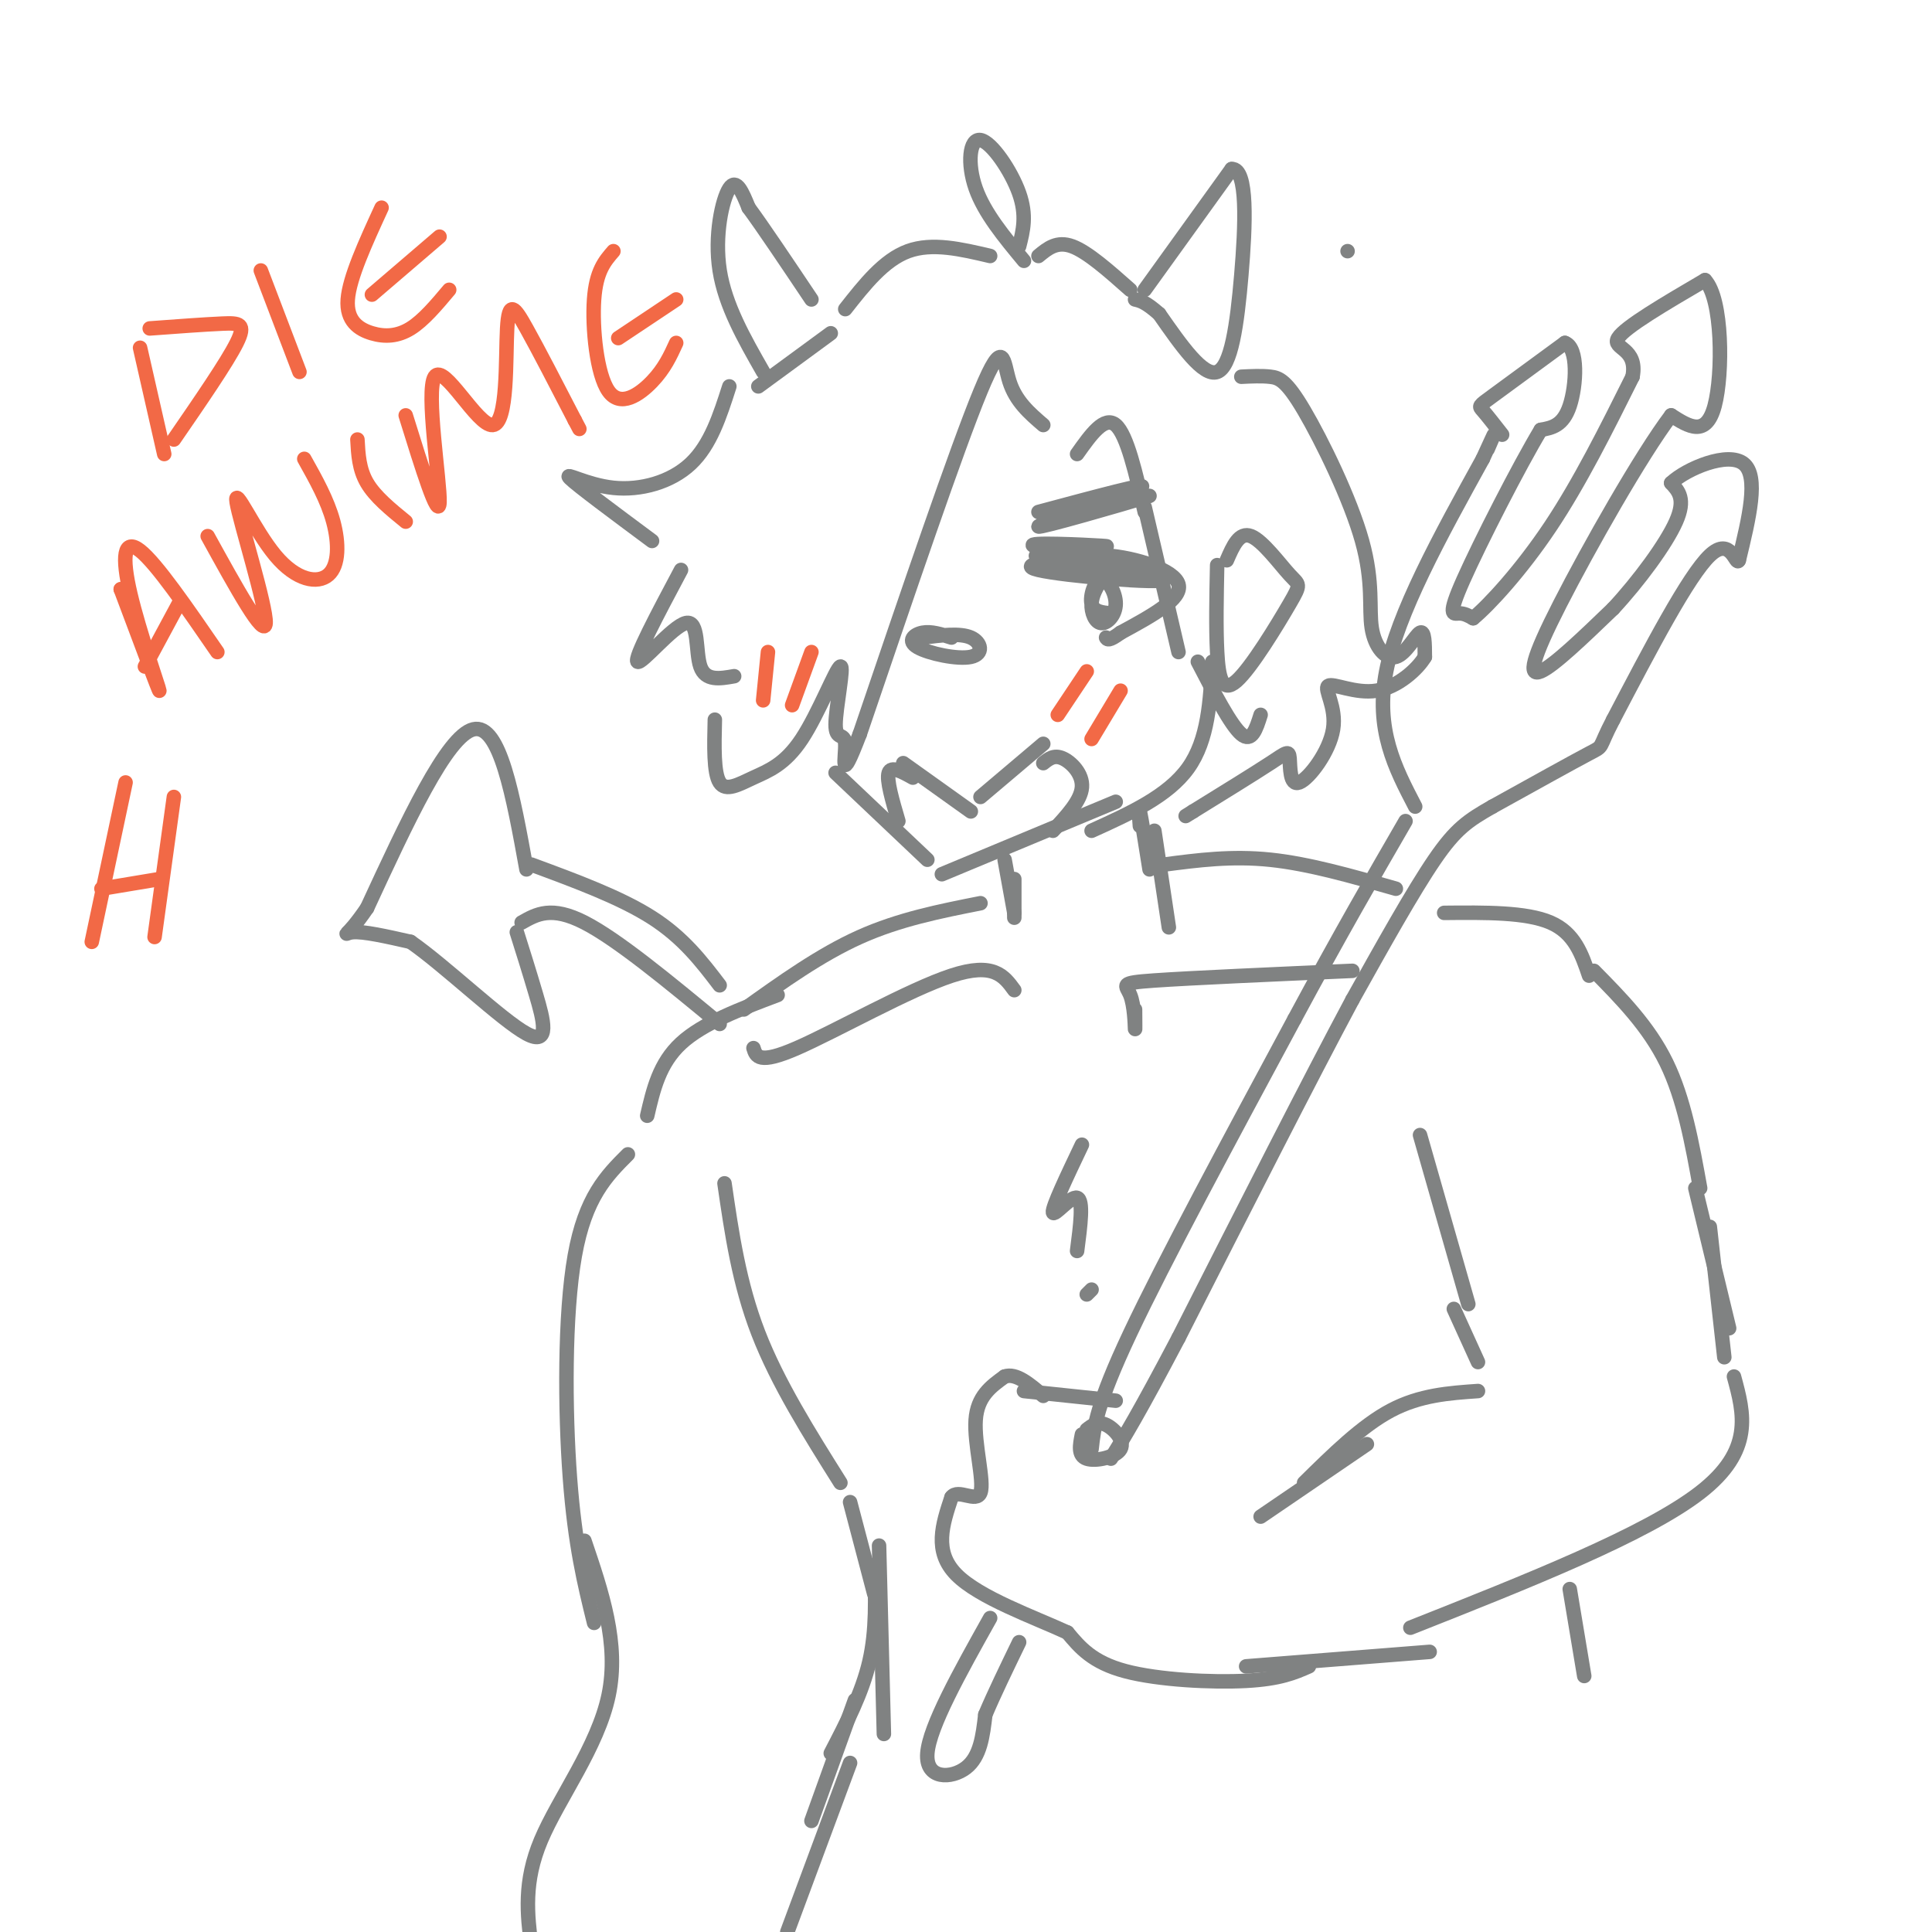 <svg viewBox='0 0 400 400' version='1.1' xmlns='http://www.w3.org/2000/svg' xmlns:xlink='http://www.w3.org/1999/xlink'><g fill='none' stroke='rgb(128,130,130)' stroke-width='3' stroke-linecap='round' stroke-linejoin='round'><path d='M279,52c0.000,0.000 0.000,0.000 0,0'/><path d='M237,60c0.000,0.000 18.000,-25.000 18,-25'/><path d='M255,35c3.393,-0.226 2.875,11.708 2,22c-0.875,10.292 -2.107,18.940 -5,20c-2.893,1.060 -7.446,-5.470 -12,-12'/><path d='M240,65c-2.833,-2.500 -3.917,-2.750 -5,-3'/><path d='M158,77c-3.933,-6.889 -7.867,-13.778 -9,-21c-1.133,-7.222 0.533,-14.778 2,-17c1.467,-2.222 2.733,0.889 4,4'/><path d='M155,43c2.833,3.833 7.917,11.417 13,19'/><path d='M157,80c0.000,0.000 15.000,-11.000 15,-11'/><path d='M211,51c0.815,-3.196 1.631,-6.393 0,-11c-1.631,-4.607 -5.708,-10.625 -8,-11c-2.292,-0.375 -2.798,4.893 -1,10c1.798,5.107 5.899,10.054 10,15'/><path d='M205,53c-6.000,-1.417 -12.000,-2.833 -17,-1c-5.000,1.833 -9.000,6.917 -13,12'/><path d='M215,53c1.917,-1.583 3.833,-3.167 7,-2c3.167,1.167 7.583,5.083 12,9'/><path d='M151,80c-1.940,6.060 -3.881,12.119 -8,16c-4.119,3.881 -10.417,5.583 -16,5c-5.583,-0.583 -10.452,-3.452 -9,-2c1.452,1.452 9.226,7.226 17,13'/><path d='M141,118c-4.887,9.190 -9.774,18.381 -9,19c0.774,0.619 7.208,-7.333 10,-8c2.792,-0.667 1.940,5.952 3,9c1.060,3.048 4.030,2.524 7,2'/><path d='M216,88c-2.844,-2.444 -5.689,-4.889 -7,-9c-1.311,-4.111 -1.089,-9.889 -6,2c-4.911,11.889 -14.956,41.444 -25,71'/><path d='M178,152c-4.384,11.427 -2.844,4.495 -3,2c-0.156,-2.495 -2.007,-0.554 -2,-4c0.007,-3.446 1.872,-12.280 1,-12c-0.872,0.280 -4.481,9.673 -8,15c-3.519,5.327 -6.947,6.588 -10,8c-3.053,1.412 -5.729,2.975 -7,1c-1.271,-1.975 -1.135,-7.487 -1,-13'/><path d='M223,94c2.833,-4.000 5.667,-8.000 8,-6c2.333,2.000 4.167,10.000 6,18'/><path d='M237,105c0.000,0.000 7.000,30.000 7,30'/><path d='M248,137c3.417,6.583 6.833,13.167 9,15c2.167,1.833 3.083,-1.083 4,-4'/><path d='M254,116c1.288,-2.972 2.576,-5.944 5,-5c2.424,0.944 5.984,5.806 8,8c2.016,2.194 2.489,1.722 0,6c-2.489,4.278 -7.939,13.306 -11,16c-3.061,2.694 -3.732,-0.944 -4,-6c-0.268,-5.056 -0.134,-11.528 0,-18'/><path d='M173,160c0.000,0.000 19.000,18.000 19,18'/><path d='M195,181c0.000,0.000 36.000,-15.000 36,-15'/><path d='M226,172c7.917,-3.583 15.833,-7.167 20,-13c4.167,-5.833 4.583,-13.917 5,-22'/><path d='M221,113c5.256,0.113 10.512,0.226 7,0c-3.512,-0.226 -15.792,-0.792 -14,0c1.792,0.792 17.655,2.940 22,4c4.345,1.060 -2.827,1.030 -10,1'/><path d='M226,118c-5.786,-0.850 -15.252,-3.475 -10,-3c5.252,0.475 25.222,4.051 25,5c-0.222,0.949 -20.635,-0.729 -26,-2c-5.365,-1.271 4.317,-2.136 14,-3'/><path d='M229,115c6.044,0.422 14.156,2.978 15,6c0.844,3.022 -5.578,6.511 -12,10'/><path d='M232,131c-2.500,1.833 -2.750,1.417 -3,1'/><path d='M228,120c-0.962,1.589 -1.925,3.179 -2,5c-0.075,1.821 0.737,3.875 2,4c1.263,0.125 2.978,-1.678 3,-4c0.022,-2.322 -1.648,-5.164 -3,-5c-1.352,0.164 -2.386,3.332 -2,5c0.386,1.668 2.193,1.834 4,2'/><path d='M215,106c11.994,-3.220 23.988,-6.440 21,-5c-2.988,1.440 -20.958,7.542 -21,8c-0.042,0.458 17.845,-4.726 22,-6c4.155,-1.274 -5.423,1.363 -15,4'/><path d='M222,107c-3.500,0.500 -4.750,-0.250 -6,-1'/><path d='M197,132c-2.105,-0.670 -4.211,-1.340 -6,-1c-1.789,0.340 -3.263,1.689 -1,3c2.263,1.311 8.263,2.584 11,2c2.737,-0.584 2.211,-3.024 0,-4c-2.211,-0.976 -6.105,-0.488 -10,0'/><path d='M203,165c0.000,0.000 13.000,-11.000 13,-11'/><path d='M201,168c0.000,0.000 -14.000,-10.000 -14,-10'/><path d='M216,158c1.111,-0.889 2.222,-1.778 4,-1c1.778,0.778 4.222,3.222 4,6c-0.222,2.778 -3.111,5.889 -6,9'/><path d='M189,161c-2.250,-1.250 -4.500,-2.500 -5,-1c-0.500,1.500 0.750,5.750 2,10'/><path d='M257,78c2.099,-0.103 4.198,-0.207 6,0c1.802,0.207 3.306,0.723 7,7c3.694,6.277 9.578,18.315 12,27c2.422,8.685 1.381,14.019 2,18c0.619,3.981 2.897,6.610 5,6c2.103,-0.610 4.029,-4.460 5,-5c0.971,-0.540 0.985,2.230 1,5'/><path d='M295,136c-1.459,2.513 -5.605,6.294 -10,7c-4.395,0.706 -9.037,-1.664 -10,-1c-0.963,0.664 1.753,4.360 1,9c-0.753,4.640 -4.975,10.223 -7,11c-2.025,0.777 -1.853,-3.252 -2,-5c-0.147,-1.748 -0.613,-1.214 -4,1c-3.387,2.214 -9.693,6.107 -16,10'/><path d='M247,168c-2.667,1.667 -1.333,0.833 0,0'/><path d='M236,171c-0.167,-2.250 -0.333,-4.500 0,-3c0.333,1.500 1.167,6.750 2,12'/><path d='M208,178c0.000,0.000 2.000,11.000 2,11'/><path d='M241,179c7.000,-0.917 14.000,-1.833 22,-1c8.000,0.833 17.000,3.417 26,6'/><path d='M203,187c-8.417,1.667 -16.833,3.333 -25,7c-8.167,3.667 -16.083,9.333 -24,15'/><path d='M239,172c0.000,0.000 3.000,20.000 3,20'/><path d='M210,182c0.000,0.000 0.000,8.000 0,8'/><path d='M210,205c-2.133,-2.933 -4.267,-5.867 -13,-3c-8.733,2.867 -24.067,11.533 -32,15c-7.933,3.467 -8.467,1.733 -9,0'/><path d='M235,209c0.018,2.405 0.036,4.810 0,4c-0.036,-0.810 -0.125,-4.833 -1,-7c-0.875,-2.167 -2.536,-2.476 5,-3c7.536,-0.524 24.268,-1.262 41,-2'/><path d='M161,206c-7.750,2.917 -15.500,5.833 -20,10c-4.500,4.167 -5.750,9.583 -7,15'/><path d='M299,189c8.500,-0.083 17.000,-0.167 22,2c5.000,2.167 6.500,6.583 8,11'/><path d='M330,201c5.667,5.750 11.333,11.500 15,19c3.667,7.500 5.333,16.750 7,26'/><path d='M354,254c0.000,0.000 3.000,27.000 3,27'/><path d='M351,246c0.000,0.000 7.000,29.000 7,29'/><path d='M359,285c2.083,7.667 4.167,15.333 -7,24c-11.167,8.667 -35.583,18.333 -60,28'/><path d='M294,235c0.000,0.000 10.000,35.000 10,35'/><path d='M301,271c0.000,0.000 5.000,11.000 5,11'/><path d='M306,288c-6.000,0.417 -12.000,0.833 -18,4c-6.000,3.167 -12.000,9.083 -18,15'/><path d='M283,299c0.000,0.000 -22.000,15.000 -22,15'/><path d='M296,342c0.000,0.000 -38.000,3.000 -38,3'/><path d='M271,345c-2.978,1.311 -5.956,2.622 -13,3c-7.044,0.378 -18.156,-0.178 -25,-2c-6.844,-1.822 -9.422,-4.911 -12,-8'/><path d='M221,338c-6.933,-3.200 -18.267,-7.200 -23,-12c-4.733,-4.800 -2.867,-10.400 -1,-16'/><path d='M197,310c1.333,-1.917 5.167,1.292 6,-1c0.833,-2.292 -1.333,-10.083 -1,-15c0.333,-4.917 3.167,-6.958 6,-9'/><path d='M208,285c2.333,-0.833 5.167,1.583 8,4'/><path d='M212,288c0.000,0.000 19.000,2.000 19,2'/><path d='M224,297c-0.435,2.185 -0.869,4.369 1,5c1.869,0.631 6.042,-0.292 7,-2c0.958,-1.708 -1.298,-4.202 -3,-5c-1.702,-0.798 -2.851,0.101 -4,1'/><path d='M226,300c0.500,-4.583 1.000,-9.167 8,-24c7.000,-14.833 20.500,-39.917 34,-65'/><path d='M268,211c9.500,-17.667 16.250,-29.333 23,-41'/><path d='M293,167c-4.167,-8.000 -8.333,-16.000 -6,-28c2.333,-12.000 11.167,-28.000 20,-44'/><path d='M307,95c3.500,-7.667 2.250,-4.833 1,-2'/><path d='M311,90c-1.578,-2.022 -3.156,-4.044 -4,-5c-0.844,-0.956 -0.956,-0.844 2,-3c2.956,-2.156 8.978,-6.578 15,-11'/><path d='M324,71c2.822,0.956 2.378,8.844 1,13c-1.378,4.156 -3.689,4.578 -6,5'/><path d='M319,89c-4.452,7.381 -12.583,23.333 -16,31c-3.417,7.667 -2.119,7.048 -1,7c1.119,-0.048 2.060,0.476 3,1'/><path d='M305,128c3.267,-2.689 9.933,-9.911 16,-19c6.067,-9.089 11.533,-20.044 17,-31'/><path d='M338,78c1.178,-6.067 -4.378,-5.733 -3,-8c1.378,-2.267 9.689,-7.133 18,-12'/><path d='M353,58c3.644,3.822 3.756,19.378 2,26c-1.756,6.622 -5.378,4.311 -9,2'/><path d='M346,86c-6.179,8.143 -17.125,27.500 -23,39c-5.875,11.500 -6.679,15.143 -4,14c2.679,-1.143 8.839,-7.071 15,-13'/><path d='M334,126c5.267,-5.667 10.933,-13.333 13,-18c2.067,-4.667 0.533,-6.333 -1,-8'/><path d='M346,100c3.222,-3.022 11.778,-6.578 15,-4c3.222,2.578 1.111,11.289 -1,20'/><path d='M360,116c-0.600,1.378 -1.600,-5.178 -6,-1c-4.400,4.178 -12.200,19.089 -20,34'/><path d='M334,149c-3.333,6.356 -1.667,5.244 -5,7c-3.333,1.756 -11.667,6.378 -20,11'/><path d='M309,167c-5.022,2.867 -7.578,4.533 -12,11c-4.422,6.467 -10.711,17.733 -17,29'/><path d='M280,207c-8.833,16.500 -22.417,43.250 -36,70'/><path d='M244,277c-8.333,15.833 -11.167,20.417 -14,25'/><path d='M205,335c-6.289,11.244 -12.578,22.489 -13,28c-0.422,5.511 5.022,5.289 8,3c2.978,-2.289 3.489,-6.644 4,-11'/><path d='M204,355c1.833,-4.333 4.417,-9.667 7,-15'/><path d='M149,212c-10.583,-8.750 -21.167,-17.500 -28,-21c-6.833,-3.500 -9.917,-1.750 -13,0'/><path d='M149,204c-3.750,-4.917 -7.500,-9.833 -14,-14c-6.500,-4.167 -15.750,-7.583 -25,-11'/><path d='M109,180c-2.750,-15.167 -5.500,-30.333 -11,-29c-5.500,1.333 -13.750,19.167 -22,37'/><path d='M76,188c-4.622,6.778 -5.178,5.222 -3,5c2.178,-0.222 7.089,0.889 12,2'/><path d='M85,195c7.119,4.929 18.917,16.250 24,19c5.083,2.750 3.452,-3.071 2,-8c-1.452,-4.929 -2.726,-8.964 -4,-13'/><path d='M150,245c1.500,10.333 3.000,20.667 7,31c4.000,10.333 10.500,20.667 17,31'/><path d='M224,237c-3.089,6.489 -6.178,12.978 -6,14c0.178,1.022 3.622,-3.422 5,-3c1.378,0.422 0.689,5.711 0,11'/><path d='M226,267c0.000,0.000 -1.000,1.000 -1,1'/><path d='M325,329c0.000,0.000 3.000,18.000 3,18'/><path d='M176,311c0.000,0.000 5.000,19.000 5,19'/><path d='M182,320c0.000,0.000 1.000,39.000 1,39'/><path d='M130,239c-4.422,4.422 -8.844,8.844 -11,21c-2.156,12.156 -2.044,32.044 -1,46c1.044,13.956 3.022,21.978 5,30'/><path d='M121,319c3.622,10.667 7.244,21.333 5,32c-2.244,10.667 -10.356,21.333 -14,30c-3.644,8.667 -2.822,15.333 -2,22'/><path d='M181,324c0.250,6.750 0.500,13.500 -1,20c-1.500,6.500 -4.750,12.750 -8,19'/><path d='M177,352c0.000,0.000 -9.000,25.000 -9,25'/><path d='M176,365c0.000,0.000 -13.000,35.000 -13,35'/></g>
<g fill='none' stroke='rgb(242,105,70)' stroke-width='3' stroke-linecap='round' stroke-linejoin='round'><path d='M225,139c0.000,0.000 -6.000,9.000 -6,9'/><path d='M232,143c0.000,0.000 -6.000,10.000 -6,10'/><path d='M159,135c0.000,0.000 -1.000,10.000 -1,10'/><path d='M168,135c0.000,0.000 -4.000,11.000 -4,11'/><path d='M29,72c0.000,0.000 5.000,22.000 5,22'/><path d='M31,68c5.711,-0.422 11.422,-0.844 15,-1c3.578,-0.156 5.022,-0.044 3,4c-2.022,4.044 -7.511,12.022 -13,20'/><path d='M54,56c0.000,0.000 8.000,21.000 8,21'/><path d='M79,43c-3.333,7.256 -6.667,14.512 -7,19c-0.333,4.488 2.333,6.208 5,7c2.667,0.792 5.333,0.655 8,-1c2.667,-1.655 5.333,-4.827 8,-8'/><path d='M77,61c0.000,0.000 14.000,-12.000 14,-12'/><path d='M25,122c0.000,0.000 0.000,0.000 0,0'/><path d='M25,122c4.024,10.744 8.048,21.488 8,21c-0.048,-0.488 -4.167,-12.208 -6,-20c-1.833,-7.792 -1.381,-11.655 2,-9c3.381,2.655 9.690,11.827 16,21'/><path d='M30,138c0.000,0.000 7.000,-13.000 7,-13'/><path d='M43,111c5.909,10.722 11.819,21.444 12,18c0.181,-3.444 -5.366,-21.056 -6,-25c-0.634,-3.944 3.644,5.778 8,11c4.356,5.222 8.788,5.944 11,4c2.212,-1.944 2.203,-6.556 1,-11c-1.203,-4.444 -3.602,-8.722 -6,-13'/><path d='M74,91c0.167,3.083 0.333,6.167 2,9c1.667,2.833 4.833,5.417 8,8'/><path d='M84,86c3.416,11.010 6.832,22.020 7,18c0.168,-4.020 -2.911,-23.069 -1,-26c1.911,-2.931 8.811,10.256 12,10c3.189,-0.256 2.666,-13.953 3,-20c0.334,-6.047 1.524,-4.442 4,0c2.476,4.442 6.238,11.721 10,19'/><path d='M119,87c1.667,3.167 0.833,1.583 0,0'/><path d='M127,52c-1.792,2.065 -3.583,4.131 -4,10c-0.417,5.869 0.542,15.542 3,19c2.458,3.458 6.417,0.702 9,-2c2.583,-2.702 3.792,-5.351 5,-8'/><path d='M128,70c0.000,0.000 12.000,-8.000 12,-8'/><path d='M26,162c0.000,0.000 -7.000,33.000 -7,33'/><path d='M36,165c0.000,0.000 -4.000,29.000 -4,29'/><path d='M21,184c0.000,0.000 12.000,-2.000 12,-2'/></g>
</svg>